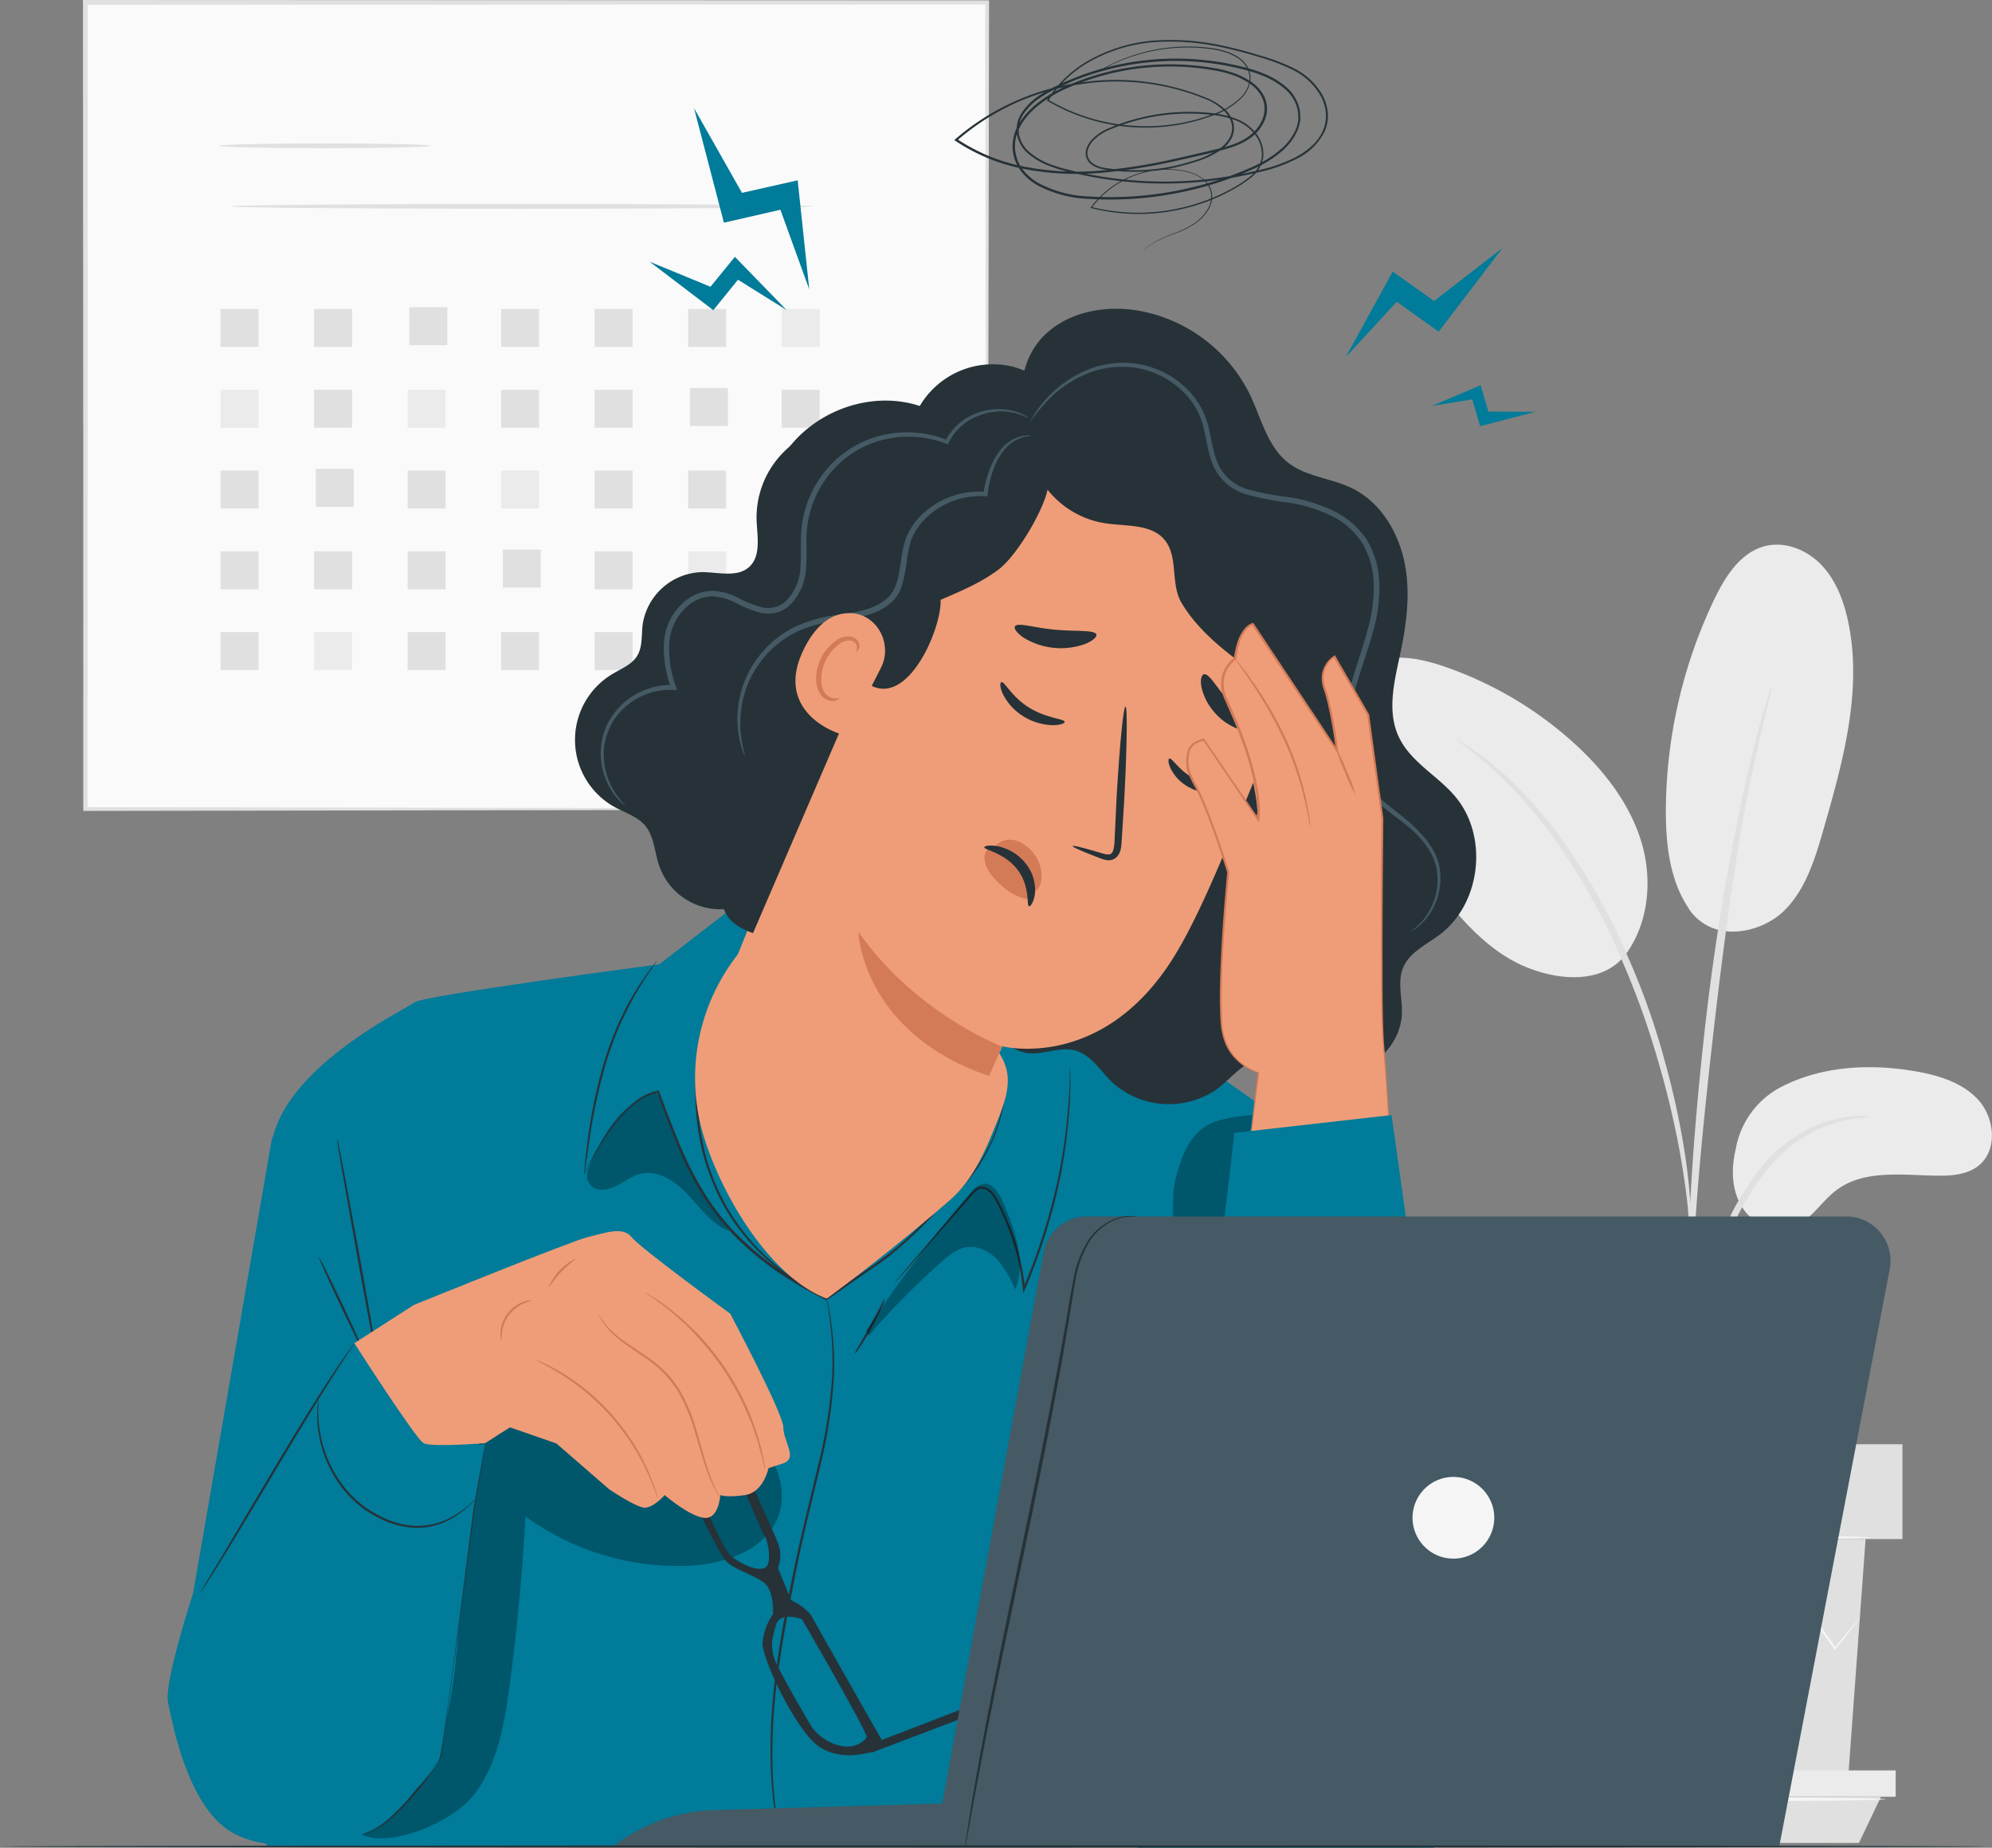 <svg xmlns="http://www.w3.org/2000/svg" viewBox="0 0 458.32 425.08"><rect x="0" y="0" width="458.32" height="425.08" fill="#808080" stroke="none"/><defs><style>.cls-1{fill:#fafafa;}.cls-2{fill:#e0e0e0;}.cls-3{fill:#ebebeb;}.cls-4{fill:#f5f5f5;}.cls-5{fill:#007b99;}.cls-6{fill:#263238;}.cls-7{opacity:0.3;}.cls-8{fill:#ef9d78;}.cls-9{fill:#d37a57;}.cls-10{fill:#455a64;}</style></defs><g id="Layer_2" data-name="Layer 2"><g id="Background_Complete" data-name="Background Complete"><rect class="cls-1" x="19.62" y="0.55" width="207.47" height="185.62"></rect><path class="cls-2" d="M227.09,186.17s0-1.19-.05-3.44,0-5.61,0-9.95c0-8.71-.07-21.45-.13-37.68-.05-32.43-.14-78.77-.24-134.55l.47.47L19.64,1.11h0l.55-.56c0,67.54-.05,131.08-.06,185.62l-.49-.48,150.06.24,42.32.13,11.21.06,2.89,0c.65,0,1,0,1,0s-.31,0-.94,0l-2.83,0-11.11.06-42.22.13-150.37.24h-.49v-.49c0-54.54,0-118.08-.07-185.62V0h.58L227.09.08h.47V.55c-.1,55.9-.18,102.35-.24,134.85,0,16.18-.09,28.88-.12,37.58,0,4.29,0,7.59-.06,9.85S227.09,186.17,227.09,186.17Z"></path><path class="cls-2" d="M99.17,33.54c0,.3-10.92.55-24.39.55s-24.39-.25-24.39-.55S61.31,33,74.78,33,99.17,33.23,99.17,33.54Z"></path><path class="cls-2" d="M187.08,47.47c0,.31-30,.56-67,.56s-67-.25-67-.56,30-.55,67-.55S187.08,47.17,187.08,47.47Z"></path><rect class="cls-2" x="50.75" y="71.08" width="8.74" height="8.74"></rect><rect class="cls-2" x="72.26" y="71.08" width="8.74" height="8.74"></rect><rect class="cls-2" x="94.18" y="70.68" width="8.74" height="8.74"></rect><rect class="cls-2" x="115.3" y="71.08" width="8.74" height="8.74"></rect><rect class="cls-2" x="136.81" y="71.08" width="8.74" height="8.74"></rect><rect class="cls-2" x="158.33" y="71.08" width="8.74" height="8.74"></rect><rect class="cls-3" x="179.84" y="71.08" width="8.74" height="8.74"></rect><rect class="cls-3" x="50.75" y="89.66" width="8.74" height="8.74"></rect><rect class="cls-2" x="72.26" y="89.66" width="8.74" height="8.74"></rect><rect class="cls-3" x="93.78" y="89.66" width="8.74" height="8.74"></rect><rect class="cls-2" x="115.3" y="89.66" width="8.74" height="8.74"></rect><rect class="cls-2" x="136.81" y="89.66" width="8.74" height="8.74"></rect><rect class="cls-2" x="158.73" y="89.27" width="8.74" height="8.74"></rect><rect class="cls-2" x="179.84" y="89.66" width="8.74" height="8.74"></rect><rect class="cls-2" x="50.75" y="108.25" width="8.74" height="8.74"></rect><rect class="cls-2" x="72.66" y="107.85" width="8.74" height="8.74"></rect><rect class="cls-2" x="93.78" y="108.25" width="8.74" height="8.74"></rect><rect class="cls-3" x="115.3" y="108.25" width="8.74" height="8.74"></rect><rect class="cls-2" x="136.81" y="108.25" width="8.74" height="8.74"></rect><rect class="cls-2" x="158.33" y="108.25" width="8.74" height="8.74"></rect><rect class="cls-2" x="179.84" y="108.25" width="8.74" height="8.74"></rect><rect class="cls-2" x="50.75" y="126.83" width="8.74" height="8.74"></rect><rect class="cls-2" x="72.26" y="126.83" width="8.74" height="8.74"></rect><rect class="cls-2" x="93.78" y="126.83" width="8.74" height="8.74"></rect><rect class="cls-2" x="115.69" y="126.43" width="8.74" height="8.74"></rect><rect class="cls-2" x="136.81" y="126.83" width="8.74" height="8.74"></rect><rect class="cls-3" x="158.33" y="126.83" width="8.74" height="8.74"></rect><rect class="cls-2" x="179.84" y="126.83" width="8.74" height="8.74"></rect><rect class="cls-2" x="50.75" y="145.41" width="8.74" height="8.74"></rect><rect class="cls-3" x="72.26" y="145.41" width="8.74" height="8.74"></rect><rect class="cls-2" x="93.78" y="145.41" width="8.74" height="8.74"></rect><rect class="cls-2" x="115.3" y="145.41" width="8.74" height="8.74"></rect><rect class="cls-2" x="136.81" y="145.41" width="8.74" height="8.74"></rect><rect class="cls-2" x="158.73" y="145.01" width="8.74" height="8.74"></rect><rect class="cls-2" x="179.84" y="145.41" width="8.74" height="8.74"></rect><path class="cls-3" d="M409.8,250.06c9.25-4.77,20.13-5.39,30.4-3.69,5.51.91,11.26,2.56,15,6.7s4.46,11.43.15,15c-2.56,2.12-6.14,2.44-9.46,2.4-8-.09-16.95-1.51-23.37,3.33-3.66,2.75-6.1,7.34-10.48,8.7s-9.12-1.21-11.39-5.07-2.35-8.7-1.29-13.06A19.94,19.94,0,0,1,409.8,250.06Z"></path><path class="cls-3" d="M388.62,209.17c5.65,8.08,16.64,5.4,21.74.47s7.24-12.07,9.2-18.88c4.48-15.56,9-31.89,5.67-47.73-1-4.74-2.77-9.47-6.1-13s-8.45-5.61-13.13-4.37c-5.54,1.46-9,6.89-11.47,12a113.75,113.75,0,0,0-11.25,48.83c0,7.87.9,16.12,5.34,22.61"></path><path class="cls-3" d="M373.1,220.76c6.13-7.29,7.3-17.91,4.57-27s-8.9-16.89-16-23.23A86.14,86.14,0,0,0,333,153.58c-4.14-1.46-8.52-2.61-12.89-2.19s-8.78,2.65-10.82,6.54c-3,5.76-.13,12.74,3,18.43A218,218,0,0,0,331.1,205c5.65,7.28,12.11,14.46,20.72,17.75s17.54,2.9,22.1-3.07"></path><path class="cls-2" d="M388.24,331a18.09,18.09,0,0,0,.51-3.67c.26-2.67.59-6,1-10A146,146,0,0,1,392,302.6a112.77,112.77,0,0,1,5.33-17.33,63.63,63.63,0,0,1,8.86-15.69,33,33,0,0,1,11.19-9.3,31.47,31.47,0,0,1,9.42-2.94,18.38,18.38,0,0,0,3.65-.52,16.19,16.19,0,0,0-3.72-.06,28.42,28.42,0,0,0-9.82,2.56,32.91,32.91,0,0,0-11.81,9.38,62.32,62.32,0,0,0-9.17,16,105.14,105.14,0,0,0-5.3,17.61,124,124,0,0,0-1.95,14.88c-.32,4.25-.44,7.69-.5,10.07A16.84,16.84,0,0,0,388.24,331Z"></path><path class="cls-2" d="M388.93,323.26a7.78,7.78,0,0,0,.1-1.7c0-1.28,0-2.89,0-4.87,0-4.22,0-10.34.22-17.89.37-15.1,1.67-31.35,4.19-54.26,2.37-21.54,5.56-46.61,8.93-62.91.72-3.71,1.45-7,2.14-10s1.21-5.46,1.75-7.5.83-3.49,1.13-4.73a7,7,0,0,0,.3-1.68,7.58,7.58,0,0,0-.59,1.6L405.67,164c-.63,2-1.27,4.53-2,7.45s-1.56,6.24-2.35,9.94a549.09,549.09,0,0,0-9.4,58.37c-2.52,23-3.65,43.87-3.75,59-.09,7.57.07,13.7.26,17.93.13,2,.22,3.58.3,4.86A7.62,7.62,0,0,0,388.93,323.26Z"></path><path class="cls-2" d="M389,282.94a32.35,32.35,0,0,0,0-5.08,138.6,138.6,0,0,0-1.55-13.78A183.25,183.25,0,0,0,383,244a164.09,164.09,0,0,0-8.4-23.75c-7-16.52-16.42-30-24.65-38.39a62.58,62.58,0,0,0-5.8-5.39c-.89-.75-1.67-1.5-2.48-2.09l-2.25-1.56a32.78,32.78,0,0,0-4.28-2.74c-.24.33,6.07,4,14,12.52s17.13,21.87,24,38.25a186.72,186.72,0,0,1,8.44,23.53,203.35,203.35,0,0,1,4.77,19.88c1.05,5.72,1.66,10.4,2,13.64A33.12,33.12,0,0,0,389,282.94Z"></path><polygon class="cls-2" points="350.06 354.06 354.1 409.41 425.2 409.41 429.24 354.06 350.06 354.06"></polygon><rect class="cls-2" x="343.19" y="332.25" width="94.53" height="21.82"></rect><polygon class="cls-3" points="343.19 407.29 343.19 413.34 347.63 413.34 436.16 413.34 436.16 407.29 343.19 407.29"></polygon><polygon class="cls-2" points="351.99 423.98 347.63 413.34 432.78 413.34 427.7 423.98 351.99 423.98"></polygon><path class="cls-4" d="M427.92,372.15s-.09.19-.33.51l-1.06,1.41-4.14,5.3-.19.24-.18-.25-10.17-14.07h.58l-10,14.18-.31.45-.35-.42-11.88-14.14h.68l-.65.82-10.63,13.32-.35.45-.33-.47-10-14.18.58,0-12.34,14.06-.22.25-.17-.28c-1.63-2.73-2.92-4.91-3.86-6.49-.41-.7-.74-1.27-1-1.73a2.69,2.69,0,0,1-.3-.62,3.07,3.07,0,0,1,.42.55c.28.44.65,1,1.09,1.67l4.06,6.37-.39,0,12.15-14.24.31-.36.27.39L379.29,379l-.68,0,10.6-13.34.65-.82.34-.42.35.41L402.39,379l-.66,0,10.12-14.11.29-.41.29.41c4,5.72,7.42,10.59,10,14.23l-.36,0,4.31-5.16,1.16-1.34A3,3,0,0,1,427.92,372.15Z"></path><path class="cls-4" d="M430.23,353.7c0,.24-17.81.44-39.79.44s-39.79-.2-39.79-.44,17.81-.44,39.79-.44S430.23,353.45,430.23,353.7Z"></path><path class="cls-4" d="M433.82,413.94c0,.24-19.36.44-43.24.44s-43.24-.2-43.24-.44,19.35-.45,43.24-.45S433.82,413.69,433.82,413.94Z"></path></g><g id="Character"><path class="cls-5" d="M177.38,203.92l-8,4.29-17.71,13.63S97.45,229,95.37,230.6,66.32,245,62.67,262.15,51.53,391.46,51.53,391.46l9.84,33.12,197.51.31,46.32-.66s17.79-41.57,17.79-53-5.2-97.37-5.2-97.37l-55.55-39.17Z"></path><path class="cls-6" d="M151.17,221a2.2,2.2,0,0,1-.28.46l-.86,1.27c-.78,1.08-1.84,2.7-3.07,4.73-.6,1-1.28,2.14-1.91,3.39s-1.31,2.58-2,4a81.71,81.71,0,0,0-3.59,9.57,130.07,130.07,0,0,0-3.89,18.19c-.34,2.3-.61,4.19-.81,5.59-.09.61-.16,1.11-.22,1.52a1.82,1.82,0,0,1-.12.52,2.2,2.2,0,0,1,0-.54c0-.4.08-.91.13-1.53.12-1.33.33-3.25.64-5.62A116.44,116.44,0,0,1,139,244.3a78.38,78.38,0,0,1,3.65-9.62c.68-1.43,1.33-2.78,2-4s1.35-2.36,2-3.38c1.29-2,2.39-3.61,3.22-4.66l.95-1.21A2.37,2.37,0,0,1,151.17,221Z"></path><g class="cls-7"><path d="M152.4,254c-.33-1.06-.75-2.25-1.78-2.66-.8-.33-.48.19-1.28.53-7.5,3.09-11.13,10-14.3,17.84l.18-.19a3.13,3.13,0,0,0,1.23,3.63c1.69,1,3.86.45,5.6-.45s3.33-2.15,5.23-2.64c4.1-1.05,8.19,1.76,11.08,4.86s5.51,6.78,9.47,8.31A91.21,91.21,0,0,1,152.4,254Z"></path></g><path class="cls-6" d="M134.45,270.27a48.21,48.21,0,0,1,3.18-6.36,47.68,47.68,0,0,1,4.76-6.84,28.14,28.14,0,0,1,3.73-3.65,12.55,12.55,0,0,1,5.28-2.53l.16,0,.06.15c1.25,3.27,2.57,6.84,4.09,10.6a84.36,84.36,0,0,0,5.6,11.58,56,56,0,0,0,8.6,11.12,70.5,70.5,0,0,0,11.77,9.34c1.45.85,2.85,1.76,4.3,2.56l4.33,2.31h-.26l7.22-5,3.5-2.41c1.16-.79,2.29-1.58,3.36-2.42a88.35,88.35,0,0,0,11.2-10.53l0,0h0A42.15,42.15,0,0,0,225.64,267a38.48,38.48,0,0,0,4.63-10.77,39.67,39.67,0,0,0,1.18-7.46c.06-.88,0-1.55.07-2s0-.68,0-.68,0,.23,0,.68,0,1.13,0,2a36.8,36.8,0,0,1-1.06,7.52,38,38,0,0,1-4.58,10.89,42,42,0,0,1-10.31,11.38l0,0a88.61,88.61,0,0,1-11.24,10.63c-1.08.85-2.21,1.65-3.37,2.43l-3.5,2.43-7.22,5-.12.09-.14-.07-4.36-2.32c-1.45-.8-2.86-1.71-4.32-2.57a70.1,70.1,0,0,1-11.86-9.42,56.52,56.52,0,0,1-8.65-11.23,84.4,84.4,0,0,1-5.59-11.66c-1.51-3.78-2.81-7.36-4-10.63l.21.12a12.15,12.15,0,0,0-5.13,2.43,27.63,27.63,0,0,0-3.72,3.57,49.61,49.61,0,0,0-4.81,6.75c-1.17,2-2,3.54-2.53,4.61l-.61,1.23A1.73,1.73,0,0,1,134.45,270.27Z"></path><path class="cls-6" d="M246.22,245.65a99.28,99.28,0,0,1-.72,15.25,116.68,116.68,0,0,1-3.05,16.37,140.06,140.06,0,0,1-6.62,19.38l-.38.9-.12-1c-.07-.58-.12-1.22-.22-1.85a53.39,53.39,0,0,0-2.52-10.56c-.57-1.66-1.22-3.26-1.92-4.8-.35-.77-.72-1.52-1.1-2.26a13.68,13.68,0,0,0-1.22-2.08,4.08,4.08,0,0,0-1.72-1.44,2,2,0,0,0-2,.38,13.84,13.84,0,0,0-1.52,1.62l-1.45,1.65-5.29,6L208.71,292l-2.11,2.36-.56.6-.2.19a1.5,1.5,0,0,1,.16-.23l.52-.63,2-2.42,7.56-8.82,5.24-6.08,1.44-1.67a14.48,14.48,0,0,1,1.58-1.68,2.44,2.44,0,0,1,2.41-.46,4.52,4.52,0,0,1,1.94,1.59,14.18,14.18,0,0,1,1.28,2.15c.38.74.75,1.5,1.11,2.27.71,1.55,1.37,3.17,2,4.84a54.24,54.24,0,0,1,2.55,10.66c.1.64.15,1.28.22,1.87l-.5-.07a142.58,142.58,0,0,0,6.64-19.3,122,122,0,0,0,3.15-16.29c.58-4.68.81-8.49.92-11.12.07-1.32.07-2.34.1-3,0-.32,0-.58,0-.79S246.22,245.65,246.22,245.65Z"></path><path class="cls-6" d="M171.64,218s0,.08-.15.2l-.48.54c-.44.45-1,1.19-1.76,2.14a39.86,39.86,0,0,0-4.79,8.95,57.78,57.78,0,0,0-3.59,14.63,58.62,58.62,0,0,0,.8,18.38,49,49,0,0,0,2.8,9.13,47.69,47.69,0,0,0,4.11,7.89,50.69,50.69,0,0,0,10,11.22c1.61,1.42,3.25,2.48,4.62,3.5s2.69,1.72,3.73,2.31l2.43,1.34.63.36a.87.87,0,0,1,.21.14s-.08,0-.23-.09l-.65-.32-2.49-1.25c-1.06-.57-2.31-1.37-3.79-2.25s-3-2-4.69-3.46a50.12,50.12,0,0,1-10.18-11.24,47.81,47.81,0,0,1-4.17-8,49.13,49.13,0,0,1-2.84-9.21,57.89,57.89,0,0,1-.76-18.55,57,57,0,0,1,3.72-14.7,38,38,0,0,1,5-8.94,21,21,0,0,1,1.85-2.09l.51-.51Z"></path><path class="cls-6" d="M86.56,314.1a2.12,2.12,0,0,1,.2.29l.53.93-.15.05c-.71-3.36-2.65-13.66-4.86-25.85-1.32-7.5-2.53-14.3-3.41-19.3-.4-2.42-.73-4.4-1-5.86-.09-.65-.17-1.17-.24-1.6a2.36,2.36,0,0,1,0-.56,2.76,2.76,0,0,1,.15.54q.13.63.33,1.59c.29,1.44.67,3.42,1.14,5.83.93,5,2.18,11.77,3.57,19.27,2.2,12.18,4,22.52,4.5,25.91l.08.51-.23-.46-.47-1A1.25,1.25,0,0,1,86.56,314.1Z"></path><path class="cls-6" d="M84.15,312.05c-.13.06-2.65-5-5.63-11.31s-5.28-11.48-5.15-11.54,2.65,5,5.63,11.31S84.28,312,84.15,312.05Z"></path><g class="cls-7"><path d="M83.12,422c6.27,3.15,20.8-2.41,26.09-9.34s6.81-16,8-24.59q2.6-19.53,3.69-39.22a59.6,59.6,0,0,0,37.56,11.35c8.48-.39,18.15-3.76,20.77-11.83s-3-16.21-8.79-22.28a137.4,137.4,0,0,0-18-15.8c-4.23-3.1-8.87-6-14.09-6.61-5.63-.61-11.32,1.69-15.6,5.4s-7.27,8.71-9.47,13.93c-6.68,15.95-6.32,33.8-7.69,51s-3.19,35.09-18.46,46.31"></path></g><path class="cls-6" d="M83.53,422.06a2.53,2.53,0,0,1,.43-.2l1.26-.55a22.9,22.9,0,0,0,4.28-2.94A59.84,59.84,0,0,0,101.05,404l0,.08c.91-6.85,2-14.85,3.11-23.35,1.84-13.48,3.46-25.68,4.77-34.5.81-4.35,1.46-7.89,1.93-10.38.23-1.19.41-2.13.55-2.82l.15-.73a1,1,0,0,1,.07-.24.6.6,0,0,1,0,.25c0,.2-.06.44-.1.74l-.45,2.84c-.43,2.49-1,6-1.77,10.4-1.18,8.87-2.81,21.05-4.61,34.51-1.16,8.5-2.25,16.49-3.18,23.34v.05l0,0a58.35,58.35,0,0,1-11.78,14.39,21.31,21.31,0,0,1-4.39,2.86c-.56.23-1,.38-1.3.48A1.47,1.47,0,0,1,83.53,422.06Z"></path><path class="cls-6" d="M179.78,424.23a1.9,1.9,0,0,1-.09-.31c-.06-.24-.13-.55-.22-.94-.18-.83-.51-2-.77-3.62a90.74,90.74,0,0,1-1.38-13.56,131.39,131.39,0,0,1,1.08-20.18c.92-7.56,2.45-15.79,4.23-24.39s3.85-16.71,5.59-24.1a114.54,114.54,0,0,0,3.21-19.88,72.33,72.33,0,0,0-.5-13.56c-.17-1.6-.44-2.82-.56-3.66l-.14-.95a1.38,1.38,0,0,1,0-.33,1.86,1.86,0,0,1,.08.32c.05.24.12.55.2.94.14.83.45,2.05.65,3.65a69.4,69.4,0,0,1,.67,13.61,112.36,112.36,0,0,1-3.11,20c-1.72,7.41-3.85,15.49-5.55,24.1s-3.32,16.8-4.27,24.34a134.31,134.31,0,0,0-1.18,20.11,96.27,96.27,0,0,0,1.21,13.53c.23,1.59.53,2.8.67,3.64.07.39.13.71.17,1A1.11,1.11,0,0,1,179.78,424.23Z"></path><path class="cls-6" d="M196.61,311.47c-.12-.08,1.6-2.83,3.52-6.34s3.31-6.44,3.45-6.38a8.14,8.14,0,0,1-.72,2c-.52,1.21-1.31,2.85-2.28,4.62s-1.92,3.31-2.66,4.4A7.81,7.81,0,0,1,196.61,311.47Z"></path><g class="cls-7"><path d="M199.84,307.32a167.38,167.38,0,0,1,16.89-17.11c1.65-1.45,3.44-2.92,5.61-3.28,2.64-.44,5.33.92,7.16,2.88a24.7,24.7,0,0,1,4.08,6.88c2.62-6.44-.1-13.7-2.8-20.11-.88-2.09-2.4-4.57-4.64-4.23a5.18,5.18,0,0,0-2.88,2.06,312.29,312.29,0,0,0-24,31.75"></path></g><g class="cls-7"><path d="M287.76,259.69l.37-3.17c-3.81.36-8.49.81-11.53,3.13-3.55,2.71-5,7.32-6.14,11.62-2.72,9.78,5,60.13,4.6,70.28,3.37-1.43,5.75-23,6.35-26.66,1.48-8.81-1.51-14.31-.6-16.77s.88-5.13.95-7.75c.33-11.68,1.49-19.9,6-30.68"></path></g><path class="cls-6" d="M238.05,98.09c-4.84-6-3.25-15.59,2.29-21s14-6.91,21.57-5.63a35.48,35.48,0,0,1,25.71,19.4c2.6,5.45,4,11.89,8.77,15.59,4.18,3.26,9.94,3.54,14.7,5.88,6.38,3.12,10.5,9.8,12,16.76s.58,14.19-.89,21.15c-1.35,6.38-3.15,13.28-.41,19.19s8.91,8.92,13,13.78c7.74,9.13,6,24.67-3.59,31.85-3.05,2.29-6.91,4-8.37,7.56-1.33,3.22-.2,6.87-.27,10.35-.17,9-10.06,16.35-18.71,14-4.36-1.2-8.38-4.42-12.87-3.81s-7.43,4.73-11,7.4a19.37,19.37,0,0,1-24.32-1.8c-2.62-2.61-4.73-6.16-8.31-7.11s-7.34,1.1-11,.6c-4.79-.65-7.94-5.41-9.36-10s-1.79-9.64-4.19-13.85c-3.13-5.5-9.09-8.62-14.11-12.49A49,49,0,0,1,204.43,132"></path><path class="cls-8" d="M171,218.05a46.08,46.08,0,0,0-9.78,40.84c3.56,14.11,15.37,34.74,29,39.86,8.84-6.48,20.19-15.53,28.44-22.75,5.33-4.67,8.16-11.5,10.8-18.08,1.52-3.8,3.07-7.9,2.12-11.88-.71-2.93-2.69-5.37-4.78-7.54a61.13,61.13,0,0,0-52.94-17.66"></path><path class="cls-8" d="M211.45,116.45h0a24.27,24.27,0,0,1,27.75-12.77l34.11,8.7c17.05,5.49,30.4,31.88,20.35,55-7.94,18.25-16.07,41.18-24.22,53.78-16.4,25.32-38.82,19.54-38.82,19.54l-12.1,27-49.47-46.39Z"></path><path class="cls-6" d="M269.05,174.51c.64-.24,2.32,3,6,4.73s7.32,1.24,7.5,1.89c.1.3-.73.9-2.33,1.18a10.41,10.41,0,0,1-6.27-1,10,10,0,0,1-4.52-4.32C268.73,175.6,268.74,174.61,269.05,174.51Z"></path><path class="cls-6" d="M230.42,156.92c.72-.14,2.38,3.41,6.36,5.87s8,2.55,8.17,3.24c.09.32-.86.79-2.65.8a13.26,13.26,0,0,1-6.87-2.06,12.51,12.51,0,0,1-4.73-5.21C230,158,230.07,157,230.42,156.92Z"></path><path class="cls-6" d="M246.79,194.64c.08-.22,2.59.41,6.59,1.61,1,.32,2,.54,2.45-.05s.59-1.8.62-3.13c.13-2.72.27-5.58.4-8.57.67-12.15,1.61-22,2.1-21.95s.35,9.91-.32,22.07q-.28,4.49-.54,8.56c-.12,1.25,0,2.77-1.18,4a2.62,2.62,0,0,1-2.2.7,7,7,0,0,1-1.73-.49C249.08,195.89,246.71,194.86,246.79,194.64Z"></path><path class="cls-9" d="M230.57,240.75s-19.76-7.4-33.08-26.37c0,0,.75,23.16,30.06,33.16Z"></path><path class="cls-6" d="M233.52,144.1c.62-1,4.53.36,9.37.78s8.93,0,9.35,1.07c.18.53-.7,1.41-2.46,2.15a16.37,16.37,0,0,1-14.27-1.41C233.93,145.62,233.23,144.58,233.52,144.1Z"></path><path class="cls-6" d="M277.11,155.1c1.26,0,2.82,3.11,5.51,6.08s5.5,5,5.32,6.26c-.12.57-1.17.82-2.83.33a13,13,0,0,1-5.65-3.86,12.77,12.77,0,0,1-3.07-6.08C276.13,156.13,276.52,155.14,277.11,155.1Z"></path><path class="cls-9" d="M238.12,205.09s2.32-1.21,1.24-5.67-6.74-8.49-10.33-4.82c0,0-3.62.27-2.2,4.45s9.68,10.08,11.22,6.72"></path><path class="cls-6" d="M236.77,208.5c-.66-.12.34-4.47-2.66-8.42s-7.74-4.55-7.63-5.17c0-.29,1.23-.6,3.2-.2a11.07,11.07,0,0,1,6.42,4.07,9.66,9.66,0,0,1,2,7C237.8,207.63,237.06,208.59,236.77,208.5Z"></path><path class="cls-6" d="M182.28,102.25a21.32,21.32,0,0,0-8.2,17.47c.15,3.74,1.06,8.15-1.69,10.69s-7.22,1.19-11,1.21a14.18,14.18,0,0,0-13.54,12.13c-.27,2.37,0,4.92-1.17,7s-3.76,3.09-5.88,4.37a17.65,17.65,0,0,0,.59,30.53c2.45,1.35,5.31,2.2,7.1,4.35,2,2.47,2.12,6,3.13,9a14.82,14.82,0,0,0,28.08.2"></path><path class="cls-6" d="M237.58,92.68a21.1,21.1,0,0,0,16.91,27.73c4.74.7,10.4.1,13.46,3.79,3.22,3.88,1.31,10.06,3.86,14.42,3.63,6.21,9.84,11.17,15.72,15.33,4.55,3.21-.65,12.14,1.33,17.34s10.13,17.07,15.69,17.28c1.22-4.65,8.14-25.08,8.26-29.88s-1-9.8-3.94-13.58c-1.63-2.07-3.77-3.72-5.18-5.94-3.05-4.81-2-11-3-16.63a23.1,23.1,0,0,0-12.94-16.73c-5.56-2.54-12.06-2.82-17.19-6.13-3.79-2.45-6.5-6.36-10.43-8.58-7.65-4.32-17.23-1-25.14,2.8"></path><path class="cls-6" d="M200.75,150.81c-.79-.53-6,3.44-.86,6.61C209,163,216.75,144.22,216.41,138c4.62-2,9.3-3.93,13.37-7s10.15-13.21,11.24-18.33c3.47,1.41,20.24,1.54,18.78.53-3.31-2.29-10-7.2-10.89-11-1.93-8.35-7.86-15.62-15.7-17.8a19.52,19.52,0,0,0-21.59,9c-9.33-3.08-20.39-.31-27.83,7a32.55,32.55,0,0,0-8.88,28.94c.55,2.66,1.45,5.44.6,8.08-1.06,3.26-4.34,5-6.95,7.14-7.11,5.77-10.18,16-9.3,25.17s2.45,12.86,7,16.18c8.91,6.51-9.61,23.13,7,28.75"></path><path class="cls-10" d="M324.58,214.33c0-.06.59-.41,1.56-1.32a13.78,13.78,0,0,0,3.34-4.71,14.16,14.16,0,0,0,.94-8.91c-.78-3.49-3.41-6.81-6.93-9.64s-7.91-5.56-11.09-10.19-3.75-11-2.73-17,3.53-12,5.16-18.31a34.66,34.66,0,0,0,1.23-9.76,19.28,19.28,0,0,0-2.62-9.53,17.67,17.67,0,0,0-7.44-6.45,34.61,34.61,0,0,0-9.4-2.86,67.76,67.76,0,0,1-9.6-1.84,12,12,0,0,1-7.47-5.89c-1.45-2.86-1.77-5.89-2.4-8.64A17.4,17.4,0,0,0,273.89,92a20,20,0,0,0-12.25-7.32,21.06,21.06,0,0,0-11.86,1.42,27.2,27.2,0,0,0-7.69,5,39.7,39.7,0,0,0-5.07,6s0-.18.22-.48A14.91,14.91,0,0,1,238,95.3a25.55,25.55,0,0,1,3.73-4.61,27,27,0,0,1,7.75-5.3,21.7,21.7,0,0,1,12.31-1.67,20.92,20.92,0,0,1,12.95,7.58,18.44,18.44,0,0,1,3.5,7.76c.66,2.81,1,5.77,2.35,8.33a10.78,10.78,0,0,0,6.78,5.25,66,66,0,0,0,9.43,1.77,36,36,0,0,1,9.77,3,19,19,0,0,1,8,6.93,20.56,20.56,0,0,1,2.8,10.18,35.7,35.7,0,0,1-1.28,10.12c-1.69,6.43-4.23,12.3-5.22,18.19s-.53,11.81,2.44,16.17S320.64,186,324.09,189s6.29,6.46,7.05,10.19a14.68,14.68,0,0,1-1.19,9.29,13.45,13.45,0,0,1-3.63,4.69A7.29,7.29,0,0,1,324.58,214.33Z"></path><path class="cls-10" d="M293.91,154c.11.05-.49,1.43-1.1,4.05a29.64,29.64,0,0,0-.35,11.27,27.49,27.49,0,0,0,2.26,7.42,36.89,36.89,0,0,0,4.9,7.51,22.08,22.08,0,0,1,2.67,4.29,10.67,10.67,0,0,1,.94,5.3c-.29,3.72-2.12,7-3.48,10.39s-2.23,6.89-.92,10,3.69,5.44,5.94,7.68a30.41,30.41,0,0,1,5.87,7.14,11.18,11.18,0,0,1,1,8,13.38,13.38,0,0,1-7.16,8.91,10.42,10.42,0,0,1-3.05.85,3.82,3.82,0,0,1-1.1,0,20.37,20.37,0,0,0,3.93-1.3,13.15,13.15,0,0,0,6.47-8.67,10.34,10.34,0,0,0-1-7.33,29.75,29.75,0,0,0-5.76-6.78c-2.26-2.23-4.89-4.63-6.29-8.09a11,11,0,0,1-.67-5.54,21.56,21.56,0,0,1,1.58-5.41c1.41-3.45,3.15-6.66,3.41-10s-1.41-6.27-3.3-8.78a37,37,0,0,1-4.92-7.78,28.7,28.7,0,0,1-1.41-19.27,18.65,18.65,0,0,1,1.07-3A3.35,3.35,0,0,1,293.91,154Z"></path><path class="cls-10" d="M143.87,185.34s-.22-.12-.58-.42a11.83,11.83,0,0,1-1.45-1.47,15.73,15.73,0,0,1-3.32-7.11A15.28,15.28,0,0,1,141,164.47,16.5,16.5,0,0,1,155,157.58l-.55.74a25.34,25.34,0,0,1-1.69-10.41,13.35,13.35,0,0,1,5.35-10,10,10,0,0,1,5.85-2,14.73,14.73,0,0,1,6.05,1.71,23,23,0,0,0,5.59,2.15,6,6,0,0,0,5.29-1.56,11.72,11.72,0,0,0,3.28-7.87c.23-2.94-.05-5.93.25-8.92a25,25,0,0,1,7.37-15.16,23.84,23.84,0,0,1,13.54-6.57,24.54,24.54,0,0,1,12.71,1.59l-.56.23a13.08,13.08,0,0,1,6.88-6.32,14.36,14.36,0,0,1,6.93-1,12.18,12.18,0,0,1,4.21,1.22,5.94,5.94,0,0,1,1.27.84,14.93,14.93,0,0,0-5.52-1.58,14.21,14.21,0,0,0-6.62,1.19,12.42,12.42,0,0,0-6.35,6l-.18.38-.39-.15a23.93,23.93,0,0,0-12.23-1.37,23,23,0,0,0-12.85,6.38,23.85,23.85,0,0,0-6.93,14.43c-.29,2.83,0,5.81-.23,8.91a12.94,12.94,0,0,1-3.69,8.72,7.37,7.37,0,0,1-6.39,1.9,24.51,24.51,0,0,1-5.93-2.27,13.47,13.47,0,0,0-5.5-1.61,8.79,8.79,0,0,0-5.11,1.74A12.1,12.1,0,0,0,154,148a24.51,24.51,0,0,0,1.53,9.94l.27.78-.82,0A15.58,15.58,0,0,0,141.7,165a14.67,14.67,0,0,0-2.55,11.24,16,16,0,0,0,3,7C143.18,184.66,143.92,185.28,143.87,185.34Z"></path><path class="cls-10" d="M237.17,100.21c.06.23-1.95-.1-4.51,1.75s-4.77,6.18-5.42,11.74l-.06.47-.47,0A17.94,17.94,0,0,0,212,120.29a13.87,13.87,0,0,0-2.37,4,27.32,27.32,0,0,0-1,4.83,37.84,37.84,0,0,1-1,5.24,8.8,8.8,0,0,1-3.15,4.73c-3.32,2.59-7.4,3-11,3.6a31.23,31.23,0,0,0-10,2.59A23.17,23.17,0,0,0,171.9,157.8a24.21,24.21,0,0,0-1.37,11.66c.36,2.8.95,4.28.83,4.32s-.21-.34-.49-1.05a19.61,19.61,0,0,1-.84-3.19,23.58,23.58,0,0,1,1-12.07,23.88,23.88,0,0,1,11.91-13.29,32.07,32.07,0,0,1,10.33-2.77c3.56-.57,7.43-1.07,10.33-3.36,2.86-2,3.17-5.8,3.72-9.13a27.83,27.83,0,0,1,1.11-5.07,15.42,15.42,0,0,1,2.62-4.35,18.87,18.87,0,0,1,15.75-6.33l-.53.43c.8-5.78,3.24-10.26,6.08-12.08a7.7,7.7,0,0,1,3.51-1.31A4.36,4.36,0,0,1,237.17,100.21Z"></path><path class="cls-8" d="M202.68,153.65c2.85-5.58-1-12.61-7.25-12.6-3.45,0-7.15,1.88-10.23,7.78-8.21,15.74,9.29,20.74,9.55,20.3C194.91,168.86,199.34,160.2,202.68,153.65Z"></path><path class="cls-9" d="M193.05,160.66c0-.09-.37.05-1,0a3.08,3.08,0,0,1-2.07-1c-1.34-1.48-1.37-4.85,0-7.72a10,10,0,0,1,2.81-3.53,3.57,3.57,0,0,1,3.16-1,1.58,1.58,0,0,1,1.23,1.6c0,.55-.28.81-.22.88s.48-.09.69-.8a2,2,0,0,0-.1-1.31,2.36,2.36,0,0,0-1.31-1.2,4.37,4.37,0,0,0-4.14,1,10.62,10.62,0,0,0-3.24,3.89c-1.55,3.23-1.47,7,.46,8.89a3.34,3.34,0,0,0,2.72.89C192.82,161,193.09,160.71,193.05,160.66Z"></path><path class="cls-6" d="M187,372.27c-1.39-2.58-5-4.17-5-4.17l-3-7.35a8,8,0,0,0,0-5.77c-1.19-3.18-9.94-21.65-9.74-22.25l-2.26-.13s8.06,19.55,8.85,20.55,2,6.81,0,7.6-6.21-1.36-8-3.14-7.48-15.24-8.47-18,.77-6.65.77-6.65l1.59-3.78h-2.18a73.88,73.88,0,0,0-2.19,7.75c-.79,3.78,8.15,20.27,9.54,22.06s6.16,3.18,8.74,5,2.19,7.36,2.19,7.36a13.78,13.78,0,0,0-2.39,6.55c-.2,3.58,7.75,20.47,13.11,24s11.73,1,12.32,1.19,2-2.78,2-2.78S188.39,374.85,187,372.27Zm7.33,29.53a11.2,11.2,0,0,1-7.38-4.27c-.65-.86-7.61-13-8.51-15.22-1.56-3.93-.48-6.11.09-8.41.83-3.35,6-1.39,6-1.39s15.22,26.3,14.87,27.1S197.18,402,194.32,401.8Z"></path><path class="cls-6" d="M202.89,400.28s44.31-16.86,46.38-18.77,9.55-12.89,9.55-12.89,3.66.63,3.18,1.59-7.48,11.94-15,15.12-46.14,17.73-46.14,17.73Z"></path><path class="cls-5" d="M62.67,261.33,44.42,366.59s-6.72,20.48-5.76,25,4.35,23.8,14.59,29.88,30.52,2.11,34.68-2.05,12.36-11.78,13.32-15.3,7.69-57,7.69-57l2.67-15s-9.92,3.2-16-1S81.53,309,81.53,309l-9,13.76Z"></path><path class="cls-6" d="M81.53,309a2.89,2.89,0,0,1-.34.59l-1.09,1.65c-.94,1.42-2.3,3.49-3.93,6.07-3.28,5.16-7.66,12.37-12.45,20.38s-9.12,15.26-12.33,20.47c-1.6,2.6-2.92,4.69-3.86,6.13l-1.09,1.64a2.83,2.83,0,0,1-.41.55,4.06,4.06,0,0,1,.33-.61l1-1.69L51.08,358l12.19-20.54c4.79-8,9.23-15.2,12.59-20.31,1.68-2.56,3.08-4.6,4.08-6l1.16-1.59A3.76,3.76,0,0,1,81.53,309Z"></path><path class="cls-6" d="M109.32,344.94a2.78,2.78,0,0,1-.38.43c-.27.27-.63.7-1.17,1.17a20.33,20.33,0,0,1-5,3.41,15.88,15.88,0,0,1-4,1.27,15.1,15.1,0,0,1-4.86.12,19.79,19.79,0,0,1-5.18-1.4,28.45,28.45,0,0,1-5-2.79,27.26,27.26,0,0,1-4.23-3.9,27.46,27.46,0,0,1-6.08-12.92,26.15,26.15,0,0,1-.41-6.07c0-.72.12-1.27.15-1.65a2.51,2.51,0,0,1,.1-.57,22,22,0,0,1-.05,2.23,29.21,29.21,0,0,0,.57,6,28.53,28.53,0,0,0,3.08,8.35,29,29,0,0,0,3,4.3,27.59,27.59,0,0,0,4.15,3.82,28.64,28.64,0,0,0,4.93,2.74,19.73,19.73,0,0,0,5,1.4,15.15,15.15,0,0,0,4.72-.07,16.29,16.29,0,0,0,4-1.18,21.44,21.44,0,0,0,5.06-3.23C108.72,345.46,109.28,344.9,109.32,344.94Z"></path><path class="cls-8" d="M81.53,309l13.66-8.78s36.4-14.79,40.1-15.64,8-2.56,10,0S168,302.2,168,302.2s12.23,23,12.23,26.17,3.41,7.13,0,8.26l-3.41,1.12s-1.14,5.58-5.41,6.2-5.69,0-5.69,0-.28,5.58-3.69,5.24-9.1-5.24-9.1-5.24-2.56,2.9-4.56,2.9-8.24-4.26-8.24-4.26L128,332.06l-10.66-3.69L111.61,332s-12.3,1-14.15,0S81.53,309,81.53,309Z"></path><path class="cls-9" d="M151.44,344.94a10.16,10.16,0,0,1-.63-1.62c-.18-.52-.41-1.16-.72-1.89s-.61-1.57-1.05-2.46-.87-1.89-1.43-2.91-1.19-2.09-1.86-3.22a56.89,56.89,0,0,0-5.07-6.83,58.9,58.9,0,0,0-6.11-5.92c-1-.81-2-1.61-3-2.26s-1.85-1.28-2.69-1.8-1.63-1-2.31-1.36-1.28-.72-1.78-1a13.29,13.29,0,0,1-1.52-.83,9.69,9.69,0,0,1,1.61.65,19.25,19.25,0,0,1,1.83.88c.7.37,1.51.77,2.36,1.3s1.79,1.08,2.75,1.77,2,1.43,3,2.23a55.2,55.2,0,0,1,6.2,6,54.24,54.24,0,0,1,5.09,6.92c.67,1.14,1.32,2.21,1.83,3.28s1,2,1.39,2.95.7,1.77,1,2.51a19.57,19.57,0,0,1,.64,1.93A12.84,12.84,0,0,1,151.44,344.94Z"></path><path class="cls-9" d="M165.7,344.59s-.12-.14-.31-.44-.47-.73-.78-1.32a37.34,37.34,0,0,1-2.22-5.18c-.79-2.24-1.56-5-2.46-8a42,42,0,0,0-3.84-9.35,24.59,24.59,0,0,0-6.84-7.34c-2.52-1.83-4.95-3.31-6.8-4.83a17.26,17.26,0,0,1-3.86-4.1,10,10,0,0,1-.72-1.36,1.5,1.5,0,0,1-.19-.5s.33.66,1.08,1.74a18.09,18.09,0,0,0,3.92,3.93c1.86,1.46,4.29,2.9,6.85,4.73a24.55,24.55,0,0,1,7,7.46,41.14,41.14,0,0,1,3.86,9.48c.88,3,1.6,5.74,2.35,8a45,45,0,0,0,2,5.2A19,19,0,0,1,165.7,344.59Z"></path><path class="cls-9" d="M176,338a1.89,1.89,0,0,1-.16-.49c-.09-.39-.2-.86-.34-1.44s-.31-1.39-.57-2.26-.48-1.89-.87-3-.74-2.27-1.25-3.52-1.07-2.57-1.68-3.95a69.36,69.36,0,0,0-4.86-8.53,67.67,67.67,0,0,0-6.16-7.66c-1-1.08-2-2.13-3-3s-1.93-1.73-2.82-2.46-1.71-1.34-2.43-1.9-1.36-1-1.9-1.36l-1.21-.84c-.27-.2-.41-.31-.4-.33a2.31,2.31,0,0,1,.46.24l1.27.77c.55.33,1.21.75,1.95,1.29s1.61,1.11,2.49,1.85,1.89,1.5,2.88,2.43,2,1.92,3.11,3a65.75,65.75,0,0,1,6.24,7.7,64.64,64.64,0,0,1,4.86,8.62c.61,1.4,1.21,2.71,1.65,4s.87,2.46,1.2,3.57.58,2.11.81,3,.38,1.66.48,2.3.18,1.07.25,1.46A1.79,1.79,0,0,1,176,338Z"></path><path class="cls-9" d="M122.38,299.17c0,.08-.71.19-1.76.65a8.43,8.43,0,0,0-5.11,6.74c-.15,1.14-.06,1.86-.15,1.87a3.85,3.85,0,0,1-.21-1.9,7.93,7.93,0,0,1,5.34-7.06A3.79,3.79,0,0,1,122.38,299.17Z"></path><path class="cls-9" d="M132.52,289.53c.08.14-1.68,1.25-3.42,3.11s-2.78,3.66-2.92,3.59a12.66,12.66,0,0,1,6.34-6.7Z"></path><path class="cls-8" d="M275.23,170.78c-1.73.72-2.08,2.78-2.05,4.66,0,2.34.62,2.72,2.53,6.64,3.13,6.41,6.87,18.57,6.87,18.57s-3.07,30.7-1.05,37.91a12.2,12.2,0,0,0,8,8.17l-2.8,23.71h33.49s-1.19-22.95-1.91-29.95c-.76-7.4-.26-52.15-.26-52.15l-3.29-23.89L307,151a6.05,6.05,0,0,0-2.29,7.35c1.75,4.91,2.9,14.34,2.9,14.34L288.2,143.54s-3.81.91-4,8c0,0-5.64,3.67-2,9.63,4.05,6.65,8.27,26.63,6.79,26.63l-12-17.67Z"></path><path class="cls-9" d="M286.7,270.44s0-.53.15-1.57.29-2.59.51-4.59c.46-4,1.14-10,2-17.57l.09.14a12.44,12.44,0,0,1-4.26-2.37,11.43,11.43,0,0,1-3.2-4.22,16.26,16.26,0,0,1-1.18-5.59q-.17-3-.14-6.1c.09-8.39.74-17.76,1.69-27.94v.08c-1.57-4.94-3.31-10.15-5.49-15.43-.55-1.32-1.13-2.63-1.79-3.93a31.74,31.74,0,0,1-1.92-4,8.46,8.46,0,0,1-.24-2.29,8,8,0,0,1,.34-2.3,3.42,3.42,0,0,1,1.4-1.93,6.82,6.82,0,0,1,1.07-.5l1.06-.44.18-.07.11.16,12.56,18.41-.46.1a19.43,19.43,0,0,0-.06-4.63,39.8,39.8,0,0,0-.8-4.68,72.1,72.1,0,0,0-2.8-9.29c-1.1-3.09-2.49-6.09-3.84-9.18a8.22,8.22,0,0,1-.54-5.09,7.48,7.48,0,0,1,2.86-4.32l-.11.19A18.55,18.55,0,0,1,285,147a9.29,9.29,0,0,1,1.18-2.13,4.17,4.17,0,0,1,2-1.55l.16-.05.11.16.23.34c6.55,9.88,13,19.53,19.16,28.85l-.47.17a102.91,102.91,0,0,0-2-11.43c-.23-.93-.49-1.84-.79-2.73a7.82,7.82,0,0,1-.48-2.88,6.26,6.26,0,0,1,2.83-4.89l.21-.14.13.23,7.75,13.42,0,0v0q1.71,12.54,3.27,23.9v0h0c-.14,12.38-.21,23.71-.19,33.73,0,5,0,9.7.15,14,.06,2.16.18,4.22.38,6.2s.29,3.86.41,5.66c.47,7.16.75,12.78.95,16.61.09,1.91.16,3.37.2,4.37s.05,1.5.05,1.5-.05-.51-.11-1.5-.16-2.46-.27-4.36c-.24-3.83-.57-9.45-1.07-16.61-.13-1.79-.26-3.67-.43-5.65s-.35-4-.42-6.22c-.13-4.33-.17-9-.2-14-.05-10,0-21.35.12-33.73v0q-1.57-11.34-3.31-23.89l0,.08q-3.79-6.52-7.77-13.4l.34.08a5.85,5.85,0,0,0-2.59,4.49,7.67,7.67,0,0,0,.46,2.7q.46,1.37.81,2.76a105,105,0,0,1,2.07,11.5l.14,1.09-.61-.92L288.21,144l-.22-.34.27.11a3.81,3.81,0,0,0-1.7,1.36,8.47,8.47,0,0,0-1.1,2,18.11,18.11,0,0,0-1,4.38v.11l-.1.08a7,7,0,0,0-2.65,4,7.73,7.73,0,0,0,.52,4.78c1.33,3.05,2.74,6.09,3.84,9.19a72.71,72.71,0,0,1,2.82,9.36,40.43,40.43,0,0,1,.8,4.74,19.51,19.51,0,0,1,.05,4.77l-.08.64-.37-.54c-4.33-6.38-8.55-12.58-12.53-18.43l.29.08c-.69.31-1.48.56-2.07.9a3,3,0,0,0-1.21,1.68,7.78,7.78,0,0,0-.31,2.16,8.06,8.06,0,0,0,.22,2.15,32.29,32.29,0,0,0,1.88,4c.66,1.3,1.25,2.63,1.8,4,2.18,5.31,3.91,10.52,5.47,15.48v.08c-1,10.17-1.64,19.54-1.76,27.91q0,3.13.12,6.07a15.8,15.8,0,0,0,1.13,5.49,12,12,0,0,0,7.25,6.46l.11,0v.1c-.93,7.59-1.65,13.51-2.14,17.55l-.57,4.59C286.79,269.91,286.7,270.44,286.7,270.44Z"></path><path class="cls-9" d="M301.5,190.33a9.88,9.88,0,0,1-.36-1.65c-.19-1.08-.51-2.62-.94-4.51a75.65,75.65,0,0,0-4.95-14.3,97.08,97.08,0,0,0-7.55-13.16c-1.08-1.61-2-2.9-2.61-3.79a11.05,11.05,0,0,1-.93-1.42,9.87,9.87,0,0,1,1.09,1.3c.68.85,1.63,2.11,2.76,3.7a84.54,84.54,0,0,1,7.71,13.15,68.2,68.2,0,0,1,4.84,14.44c.38,1.91.66,3.47.78,4.55A9.61,9.61,0,0,1,301.5,190.33Z"></path><path class="cls-9" d="M311.9,182.88a32.25,32.25,0,0,1-2.45-5.2,32.28,32.28,0,0,1-2-5.39,30.92,30.92,0,0,1,2.45,5.19A32.2,32.2,0,0,1,311.9,182.88Z"></path><path class="cls-5" d="M284,260.62h0c-5.87,51.87-13.52,107.1-22.32,164.46h68.17c12.82-28.38,5-53.14,1.56-88.43l-11.24-80.13Z"></path><path class="cls-6" d="M261.7,425.08a1.64,1.64,0,0,1,0-.33l.12-1c.13-.89.3-2.16.52-3.78l2-13.87c1.72-11.74,4.1-27.9,6.72-45.76s4.75-34.09,6.18-45.83c.73-5.88,1.28-10.63,1.65-13.92.19-1.62.34-2.89.45-3.79l.12-1a1.52,1.52,0,0,1,.07-.33s0,.11,0,.33l-.08,1c-.08.9-.2,2.18-.35,3.8-.31,3.29-.8,8.06-1.49,13.94-1.34,11.76-3.45,28-6,45.87s-5.06,34-6.88,45.74c-.92,5.82-1.66,10.54-2.18,13.84-.26,1.61-.47,2.87-.61,3.77-.07.4-.13.73-.18,1A1.77,1.77,0,0,1,261.7,425.08Z"></path></g><g id="Device"><path class="cls-10" d="M409.4,424.63H215L240.09,288.2a10.2,10.2,0,0,1,10-8.35H424.79a10.2,10.2,0,0,1,10,12.11Z"></path><path class="cls-10" d="M215,424.63H141.27l.3-.22a39.88,39.88,0,0,1,22.74-8L217,414.9Z"></path><path class="cls-6" d="M261.7,280c0,.05-.54-.1-1.57-.11a9.77,9.77,0,0,0-4.32,1.08,13.22,13.22,0,0,0-5.18,4.71,25,25,0,0,0-3.18,8.82c-.63,3.45-1.19,7.28-1.88,11.37s-1.45,8.45-2.31,13c-1.69,9.17-3.7,19.23-5.88,29.76-4.39,21.07-8.46,40.12-11.11,54-1.34,6.92-2.37,12.53-3.07,16.41-.35,1.9-.62,3.39-.81,4.46-.1.48-.17.86-.23,1.16s-.09.4-.11.39a2,2,0,0,1,0-.4c0-.3.1-.69.16-1.17.17-1.08.39-2.58.68-4.49.61-3.9,1.57-9.52,2.84-16.46,2.53-13.88,6.52-32.95,10.91-54,2.18-10.53,4.2-20.57,5.93-29.73.88-4.57,1.65-8.93,2.38-13s1.3-7.89,2-11.37a25.06,25.06,0,0,1,3.34-8.94,13.4,13.4,0,0,1,5.4-4.75,9.38,9.38,0,0,1,4.44-1A5.55,5.55,0,0,1,261.7,280Z"></path><path class="cls-4" d="M343.8,349.17a9.4,9.4,0,1,1-9.4-9.4A9.4,9.4,0,0,1,343.8,349.17Z"></path></g><g id="Desk"><path class="cls-6" d="M457.24,424.79c0,.14-102.37.26-228.61.26S0,424.93,0,424.79s102.34-.26,228.63-.26S457.24,424.64,457.24,424.79Z"></path></g><g id="Lighting_bolts" data-name="Lighting bolts"><polygon class="cls-5" points="186.2 66.59 183.53 41.48 170.72 44.37 159.68 24.87 166.56 51.23 179.55 48.25 186.2 66.59"></polygon><polygon class="cls-5" points="180.98 71.33 169.08 59.08 163.47 65.97 149.46 60.2 164.12 71.36 169.79 64.35 180.98 71.33"></polygon><polygon class="cls-5" points="309.62 82.16 320.44 62.48 329.95 69.25 345.7 57.05 331.01 76.31 321.37 69.41 309.62 82.16"></polygon><polygon class="cls-5" points="329.47 93.39 340.66 88.62 342.45 94.68 353.24 94.75 340.54 98.04 338.74 91.88 329.47 93.39"></polygon></g><g id="Line"><path class="cls-6" d="M251.85,16.93s.45-.29,1.35-.83A36.57,36.57,0,0,1,257.37,14a40.44,40.44,0,0,1,17.69-3.26,29.59,29.59,0,0,1,3.05.25,19.22,19.22,0,0,1,3.18.58,13,13,0,0,1,3.15,1.28A7,7,0,0,1,287,15.33a5.37,5.37,0,0,1,.62,3.66,7.35,7.35,0,0,1-1.85,3.43,17,17,0,0,1-7,4.25,43.94,43.94,0,0,1-18.07,2.59A44.24,44.24,0,0,1,241,23.21l-.14-.08.09-.14a27.12,27.12,0,0,1,10.38-9.54,36.43,36.43,0,0,1,14.46-4.14,56,56,0,0,1,15.9,1.28q4,.87,8,2.12a45.39,45.39,0,0,1,8,3,15.48,15.48,0,0,1,6.41,5.87,10.66,10.66,0,0,1,1.39,4.25,9,9,0,0,1-.74,4.46,13.9,13.9,0,0,1-6.5,6.28,35.94,35.94,0,0,1-8.75,3.07,91.5,91.5,0,0,1-38.54,1c-.83-.14-1.64-.34-2.47-.51s-1.64-.36-2.46-.57a31.78,31.78,0,0,1-4.87-1.5,16.22,16.22,0,0,1-4.45-2.6A7.63,7.63,0,0,1,234,31a7.06,7.06,0,0,1,1.12-5.11,14.08,14.08,0,0,1,3.73-3.73,28.57,28.57,0,0,1,4.61-2.58c.79-.4,1.61-.75,2.42-1.09s1.63-.69,2.47-1a62.81,62.81,0,0,1,21.1-4,63.83,63.83,0,0,1,10.94.76c.91.14,1.82.29,2.72.5s1.82.36,2.71.61a31.62,31.62,0,0,1,5.31,1.72,17.74,17.74,0,0,1,4.8,2.95,9.37,9.37,0,0,1,3,4.79l.15.71.06.73a8.82,8.82,0,0,1,0,1.45,8.64,8.64,0,0,1-.83,2.76A13.67,13.67,0,0,1,294.67,35a25,25,0,0,1-4.8,3.15c-.85.45-1.73.83-2.61,1.2s-1.76.75-2.66,1.09a78.61,78.61,0,0,1-11,3.39,80.63,80.63,0,0,1-23.23,1.92,27.11,27.11,0,0,1-11.43-3,12.44,12.44,0,0,1-4.47-4A9.59,9.59,0,0,1,233,32.86a10.53,10.53,0,0,1,1.62-4.68,17.16,17.16,0,0,1,3.22-3.73,29.54,29.54,0,0,1,8.33-5,58.58,58.58,0,0,1,18.66-4.5,59.31,59.31,0,0,1,9.52.07c1.58.14,3.15.33,4.71.61a25.58,25.58,0,0,1,4.61,1.11,16.19,16.19,0,0,1,4.24,2.12A8.52,8.52,0,0,1,291,22.48a6.57,6.57,0,0,1,.15,4.72,9.27,9.27,0,0,1-2.65,3.89c-2.4,2.12-5.5,3-8.45,3.73s-5.93,1.41-8.89,2.06a131.2,131.2,0,0,1-17.77,2.87,63.64,63.64,0,0,1-17.62-.85,42.8,42.8,0,0,1-15.94-6.5l-.26-.17.23-.21A55.67,55.67,0,0,1,248.54,19a54.75,54.75,0,0,1,29.83,3.85,14.29,14.29,0,0,1,3.12,2,7.25,7.25,0,0,1,2.17,3,5.24,5.24,0,0,1-.18,3.7,7.39,7.39,0,0,1-2.36,2.8,21.77,21.77,0,0,1-6.48,3A45.75,45.75,0,0,1,267.81,39a44.38,44.38,0,0,1-13.66,0A6.73,6.73,0,0,1,251,37.76a3.3,3.3,0,0,1-1.15-3.15,5.74,5.74,0,0,1,1.75-2.86,11.51,11.51,0,0,1,2.7-1.89A47.23,47.23,0,0,1,278.65,26a22,22,0,0,1,5.77,1.33,10.48,10.48,0,0,1,4.64,3.43,7.74,7.74,0,0,1,1.59,5.38,7.39,7.39,0,0,1-2.8,4.7,28.57,28.57,0,0,1-4.49,2.93A42.73,42.73,0,0,1,278.65,46a45.26,45.26,0,0,1-9.6,2.65,44.37,44.37,0,0,1-18-.78l-.19,0,.11-.15a21.57,21.57,0,0,1,10-7.47,21.27,21.27,0,0,1,10.92-1.08,11.21,11.21,0,0,1,4.62,1.73,6.3,6.3,0,0,1,1.63,1.67,5,5,0,0,1,.74,2.11,6,6,0,0,1-1.1,3.94,11,11,0,0,1-2.58,2.67,21.9,21.9,0,0,1-5.53,2.68,30.05,30.05,0,0,0-4.05,1.81,11.37,11.37,0,0,0-2.18,1.57c-.22.2-.37.37-.48.48l-.16.16a8.86,8.86,0,0,1,.62-.67,11.07,11.07,0,0,1,2.16-1.6,28,28,0,0,1,4-1.84,22.55,22.55,0,0,0,5.49-2.7,10.69,10.69,0,0,0,2.53-2.65,5.82,5.82,0,0,0,1.06-3.83,4.64,4.64,0,0,0-.72-2A5.67,5.67,0,0,0,276.42,41a10.9,10.9,0,0,0-4.54-1.69,21.07,21.07,0,0,0-10.81,1.09,21.43,21.43,0,0,0-9.88,7.41l-.07-.2a44.24,44.24,0,0,0,17.88.74,45.7,45.7,0,0,0,9.53-2.65,44.11,44.11,0,0,0,4.68-2.2,28.36,28.36,0,0,0,4.43-2.9,7.14,7.14,0,0,0,2.68-4.48A7.44,7.44,0,0,0,288.78,31a10.1,10.1,0,0,0-4.49-3.31,21.15,21.15,0,0,0-5.68-1.29,46.71,46.71,0,0,0-24.15,3.81,11.07,11.07,0,0,0-2.6,1.82,5.36,5.36,0,0,0-1.63,2.64,2.92,2.92,0,0,0,1,2.77,6.35,6.35,0,0,0,3,1.19,44.1,44.1,0,0,0,13.52,0A46,46,0,0,0,274.51,37a21.42,21.42,0,0,0,6.35-3,7.07,7.07,0,0,0,2.22-2.64,4.75,4.75,0,0,0,.16-3.38,6.71,6.71,0,0,0-2-2.83,13.6,13.6,0,0,0-3-2,54.4,54.4,0,0,0-29.56-3.79,55.17,55.17,0,0,0-28.51,13l0-.39a42.72,42.72,0,0,0,15.77,6.42,63.37,63.37,0,0,0,17.48.84A129.44,129.44,0,0,0,271,36.38c3-.65,5.91-1.35,8.88-2.06s6-1.59,8.23-3.61a8.64,8.64,0,0,0,2.5-3.67,6.1,6.1,0,0,0-.14-4.37,8,8,0,0,0-2.88-3.4,16.32,16.32,0,0,0-4.11-2.06A25.55,25.55,0,0,0,279,16.13c-1.54-.27-3.1-.47-4.66-.61a59.61,59.61,0,0,0-9.45-.06,58.18,58.18,0,0,0-18.49,4.46,29,29,0,0,0-8.19,4.92c-2.36,2.1-4.4,4.87-4.66,8.07a9.06,9.06,0,0,0,1.36,5.51,12,12,0,0,0,4.28,3.83,26.65,26.65,0,0,0,11.21,2.94,80.4,80.4,0,0,0,23.09-1.9,79.37,79.37,0,0,0,11-3.37q1.33-.51,2.64-1.08c.87-.37,1.74-.75,2.57-1.19a24.65,24.65,0,0,0,4.71-3.08,13.29,13.29,0,0,0,3.49-4.27,8.48,8.48,0,0,0,.79-2.61,8.7,8.7,0,0,0,0-1.35l-.06-.68-.14-.67a8.8,8.8,0,0,0-2.87-4.53,17.14,17.14,0,0,0-4.66-2.86,31,31,0,0,0-5.23-1.7c-.89-.24-1.79-.42-2.69-.61s-1.79-.35-2.7-.49A62.89,62.89,0,0,0,248.51,18c-.83.29-1.64.62-2.45,1s-1.61.68-2.4,1.08a28.37,28.37,0,0,0-4.54,2.54,13.37,13.37,0,0,0-3.6,3.59A6.6,6.6,0,0,0,234.46,31,7.16,7.16,0,0,0,237,35.11a15.65,15.65,0,0,0,4.32,2.54,31.82,31.82,0,0,0,4.81,1.47c.81.21,1.62.41,2.44.57s1.63.37,2.45.51a91.1,91.1,0,0,0,38.35-1,35.43,35.43,0,0,0,8.66-3c2.65-1.4,5.12-3.36,6.31-6.07a8.5,8.5,0,0,0,.71-4.24,10.23,10.23,0,0,0-1.34-4.09,15,15,0,0,0-6.23-5.71,46,46,0,0,0-7.88-3c-2.67-.83-5.34-1.54-8-2.11a55.26,55.26,0,0,0-15.79-1.3,36,36,0,0,0-14.32,4.08,26.91,26.91,0,0,0-10.27,9.4l-.06-.23a43.94,43.94,0,0,0,19.55,6,43.6,43.6,0,0,0,18-2.54,16.78,16.78,0,0,0,6.94-4.17A7.18,7.18,0,0,0,287.41,19a5.13,5.13,0,0,0-.59-3.51,6.74,6.74,0,0,0-2.49-2.4,12.58,12.58,0,0,0-3.1-1.27,19.58,19.58,0,0,0-3.15-.59c-1-.14-2-.21-3-.26a40.72,40.72,0,0,0-17.65,3.17,39.1,39.1,0,0,0-4.18,2.05C252.32,16.67,251.85,16.93,251.85,16.93Z"></path></g></g></svg>